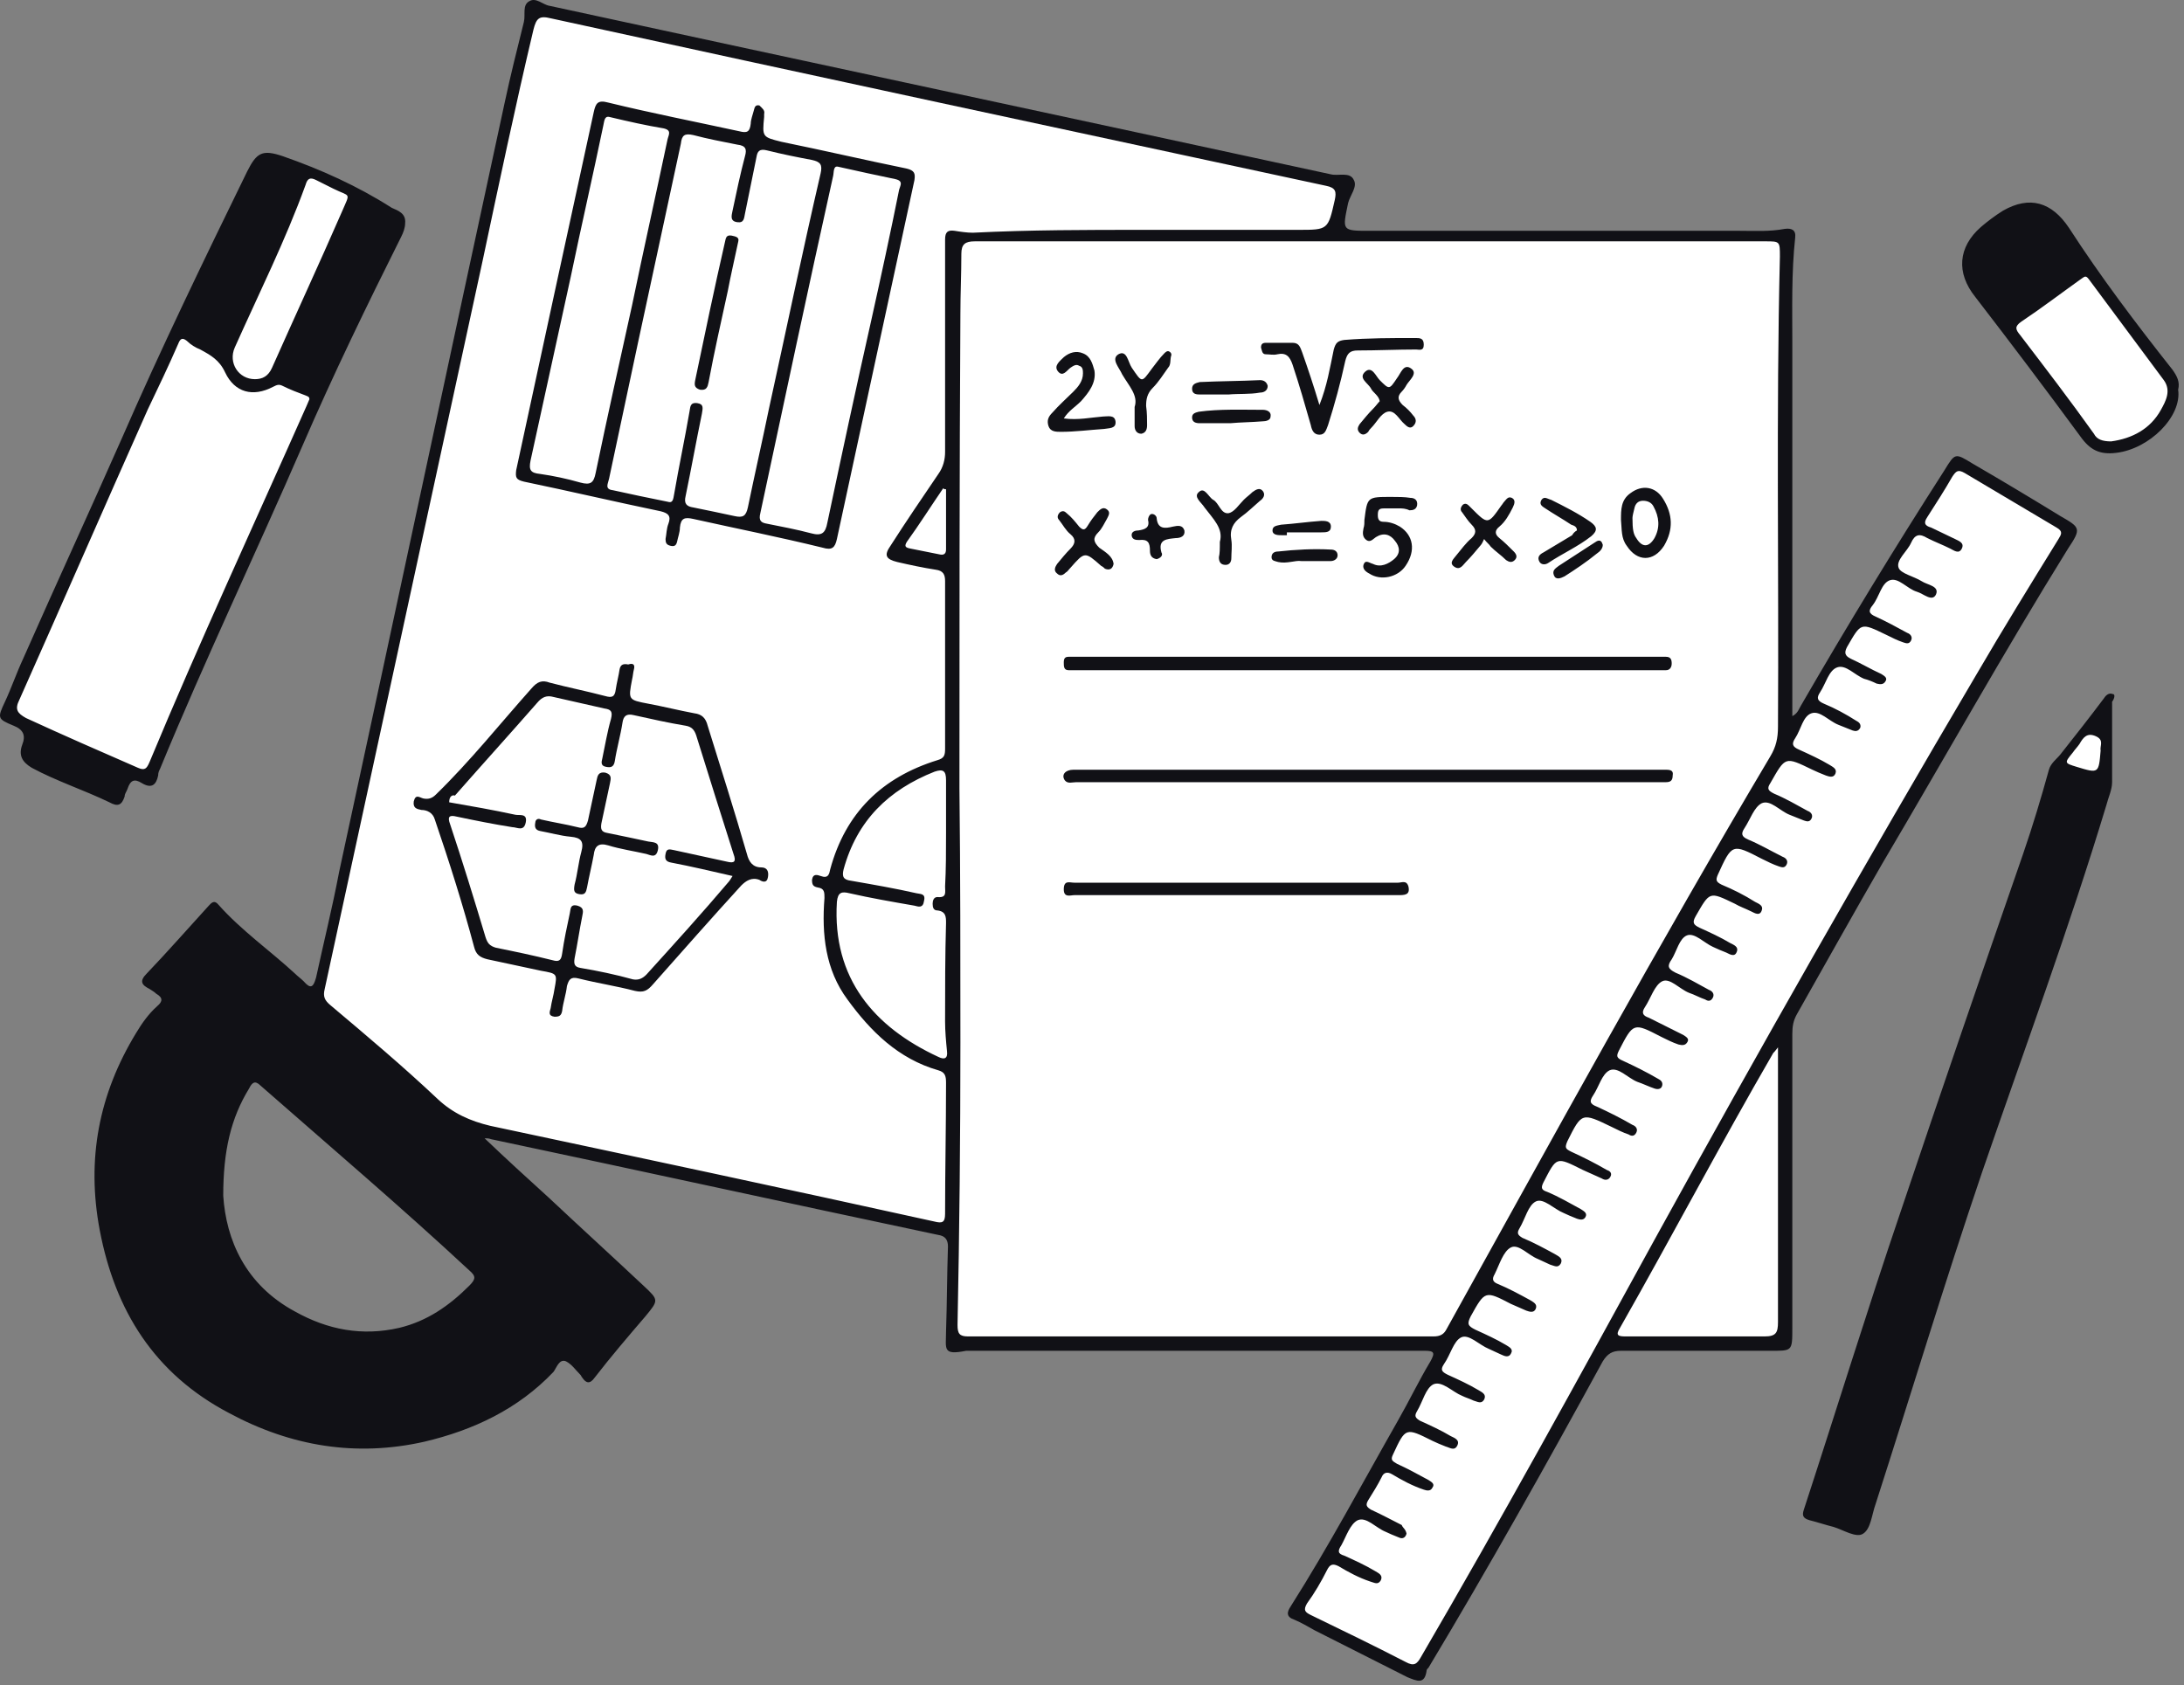 <svg height="284" viewBox="0 0 368 284" width="368" xmlns="http://www.w3.org/2000/svg"><rect x="0" y="0" width="368" height="284" fill="#808080" stroke="none"/><g fill="none" fill-rule="evenodd"><path d="m44.875 27.602 7.743 1.613 6.452 2.581 4.356 3.549-.807 8.066-7.259 18.228-4.517 11.614-25.003 55.976v1.774l-19.68-7.905-4.355-2.741.806-3.227 13.066-30.649 11.937-26.294z" fill="#fff" fill-rule="nonzero"/><path d="m90.042 1.47 64.04 13.873 67.59 14.518 4.84 1.29-2.419 8.711h76.462v2.742 44.361 36.134s2.097-1.452 2.258-1.775c.162-.322 26.295-43.231 26.295-43.231l4.032 1.452 15.003 9.679-.807 2.904-21.616 35.811-25.81 45.328.968 4.678v38.231 9.517l-8.549.968h-22.1l-31.133 54.846-5.485-1.613-15.324-8.066 2.743-5.162 22.261-40.489-9.517.161-69.525.162-4.194-.322v-3.227l.161-15.808-34.037-6.776-48.071-10.324-26.455-13.389 2.258-10.969 7.904-36.457 15.486-70.655 11.614-54.685zm263.421 119.853-4.517 4.517s-1.774 2.581-1.935 2.903c-.162.323.484 3.065.968 3.065.484.162 5.323.968 5.323.968l.968-2.097.484-1.29.322-6.452zm-3.386-77.912s5.968 7.582 6.129 7.743c.162.161 7.743 10.163 7.743 10.163l2.098 3.71-.323 2.42s-.806 1.936-.967 2.097c0 .161-2.259 3.065-2.259 3.065l-2.903 1.613-3.065.968-2.098-.484h-1.935l-1.452-1.452-13.711-19.519 2.903-5.323z" fill="#fff" fill-rule="nonzero"/><g fill="#111116"><path d="m81.653 191.818c3.71 3.548 7.259 6.775 10.808 10.001 5.323 5 10.646 9.84 15.97 14.84 2.581 2.42 2.581 2.42.322 5.162-2.903 3.387-5.807 6.776-8.549 10.324-.806 1.13-1.452.968-2.097 0-.161-.161-.161-.322-.323-.483-.807-.807-1.452-1.775-2.42-2.259-1.129-.484-1.613 1.129-2.097 1.775-5.969 6.291-13.55 9.84-21.777 11.775-11.453 2.581-22.422.807-32.908-4.839-12.582-6.614-19.196-17.26-21.777-30.811-2.258-11.937-.161-22.906 6.13-33.23.968-1.614 2.097-3.227 3.549-4.517.968-.806.968-1.451-.161-2.097-.323-.322-.645-.484-1.129-.806-1.291-.646-1.774-1.29-.484-2.581 3.549-3.711 6.936-7.582 10.324-11.292.484-.484.968-1.29 1.774-.322 3.871 4.355 8.711 7.743 12.905 11.614.484.484.968.806 1.452 1.29 1.129 1.29 1.613 1.129 2.097-.646 1.291-5.968 2.742-11.775 3.872-17.744 9.356-43.232 18.551-86.463 27.907-129.694.968-4.517 2.097-9.033 3.226-13.55.323-1.29-.323-2.904.968-3.549 1.129-.645 2.258.645 3.387.807 43.877 9.517 87.754 18.874 131.63 28.391 1.29.323 3.227-.484 3.871.968.646 1.129-.645 2.581-.968 3.872-.967 4.678-1.129 4.678 3.711 4.678h62.266c2.581 0 5.0.161 7.581-.323 1.13-.161 1.936.161 1.775 1.452-.645 5.969-.484 11.937-.484 17.906v60.815 1.935c.968-.484 1.13-1.29 1.452-1.775 7.743-13.389 15.808-26.616 24.197-39.682 1.775-2.904 1.775-2.904 4.678-1.129 5.001 2.904 9.84 5.807 14.841 8.872 3.387 1.936 3.549 2.097 1.29 5.485-10.808 17.421-20.809 35.328-31.295 53.072-4.84 8.388-9.517 16.776-14.357 25.326-.645 1.13-.806 2.097-.806 3.387v49.523c0 4.032 0 3.871-3.871 3.871-8.388 0-16.615 0-25.003 0-1.451 0-2.259.484-3.065 1.775-9.517 17.421-19.196 34.682-29.359 51.619-.162.162-.322.323-.322.484-.322 2.42-1.613 1.775-3.227 1.13-5.162-2.581-10.485-5.324-15.646-7.905-1.13-.646-2.259-1.29-3.388-1.775-1.451-.484-1.29-1.29-.645-2.259 6.452-10.162 12.098-20.809 18.067-31.294 1.936-3.388 3.549-6.776 5.484-10.001.807-1.452.646-1.775-.967-1.775-12.26 0-24.681 0-36.941 0-13.066 0-26.133 0-39.038 0-.484 0-.967 0-1.29 0-4.032.806-3.387-.322-3.387-3.227.162-4.839.162-9.517.322-14.357 0-1.129-.483-1.774-1.613-1.935-25.165-5.324-50.168-10.808-75.332-16.131-.484-.161-.645-.161-1.129-.161zm80.011-58.879s.162 0 0 0c.162 14.195.162 28.552.162 42.748 0 15.808-.162 31.778-.484 47.587 0 1.452.322 1.935 1.775 1.935h78.397c1.13 0 1.775-.322 2.259-1.29 17.906-32.262 35.65-64.686 54.524-96.464.968-1.614 1.29-3.065 1.29-5.001.162-26.455-.322-52.749.322-79.204 0-2.581 0-2.581-2.419-2.581-25.327 0-50.652 0-75.817 0-19.196 0-38.392 0-57.427 0-1.613 0-2.259.484-2.259 2.097 0 3.388-.161 6.775-.161 10.001-.162 26.939-.162 53.555-.162 80.172zm30.972-94.206h26.133c5 0 5 0 6.13-5.001.322-1.452.161-2.097-1.452-2.42-43.554-9.356-87.108-18.712-130.663-28.23-1.936-.484-2.42 0-2.904 1.936-3.065 12.905-5.807 25.971-8.55 38.876-8.872 40.973-17.744 81.786-26.616 122.759-.323 1.29 0 1.935.968 2.743 6.13 5.162 12.26 10.324 18.067 15.808 2.581 2.419 5.485 3.71 8.872 4.517 25.003 5.323 50.007 10.646 74.849 16.131 1.29.322 1.775.162 1.775-1.29 0-7.421.161-14.679.161-22.1 0-1.129-.161-1.775-1.29-2.097-6.775-1.935-11.453-6.614-15.324-11.937-3.711-5.001-4.355-10.97-3.871-17.1 0-.967 0-1.613-1.13-1.775-.806-.161-.968-.483-.968-1.29.162-1.129.968-.806 1.452-.645 1.29.484 1.452-.322 1.613-1.129 2.581-9.517 8.711-15.487 18.068-18.39 1.129-.322 1.29-.806 1.29-1.936 0-9.356 0-18.873 0-28.229 0-1.129-.323-1.774-1.614-1.936-2.097-.323-4.355-.807-6.452-1.291-1.935-.484-2.259-1.129-1.129-2.742 2.581-4.033 5.323-8.066 8.065-12.098.806-1.129 1.13-2.42 1.13-3.71 0-11.937 0-23.874 0-35.811 0-1.29.483-1.613 1.613-1.452.968.161 2.097.323 3.065.323 9.678-.484 19.196-.484 28.713-.484zm44.361 219.707c-.162.645-.646.967-1.29.645-.806-.322-1.614-.645-2.259-.968-1.613-.645-3.227-2.581-4.678-1.935-1.29.645-1.936 2.742-2.743 4.194-.645.968-.645 1.452.484 1.775 1.775.806 3.549 1.613 5.162 2.581.484.322 1.452.646.968 1.613-.484.806-1.13.323-1.775.162-1.936-.646-3.711-1.613-5.324-2.581-.968-.484-1.451-.322-1.935.645-.968 1.936-2.097 3.872-3.387 5.646-.646 1.13-.323 1.452.645 1.936 5.324 2.581 10.646 5.162 15.97 7.905 1.452.806 1.936.322 2.581-.807 13.551-23.229 26.455-46.78 39.36-70.332 17.583-31.94 35.65-63.718 54.201-95.174 4.516-7.743 9.194-15.324 13.873-22.906.484-.807.806-1.29-.323-1.936-5.162-3.065-10.324-6.13-15.486-9.195-1.129-.645-1.451-.323-2.097.645-1.29 2.258-2.743 4.517-4.194 6.775-.646.968-.484 1.452.645 1.774 1.29.645 2.743 1.29 4.033 1.936.645.323 1.613.645 1.129 1.613s-1.29.323-1.935 0c-1.29-.645-2.581-1.129-3.871-1.775-1.29-.807-2.097-.645-2.743.807-.645 1.452-2.581 2.904-2.097 4.194.322.968 2.581 1.452 3.871 2.258.968.645 3.065.807 2.419 2.259-.645 1.29-2.097-.162-3.226-.484-1.613-.484-3.065-2.42-4.517-1.936-1.451.484-1.775 2.742-2.903 4.194-.806.968-.645 1.452.484 1.936 1.775.806 3.549 1.775 5.324 2.743.483.161.967.645.645 1.29-.322.645-.806.484-1.29.322-.968-.322-1.935-.806-2.903-1.29-4.355-2.097-4.194-2.097-6.614 2.097-.484.968-.322 1.452.646 1.936 1.775.806 3.387 1.774 5.162 2.581.484.322 1.129.645.645 1.29-.322.483-.806.483-1.451.322-.646-.322-1.452-.646-2.098-.806-1.613-.646-3.065-2.42-4.516-1.936-1.452.484-1.936 2.743-2.903 4.195-.646.967-.484 1.451.645 1.935 1.936.806 3.71 1.775 5.484 2.903.323.162.807.484.646 1.13-.322.645-.806.645-1.29.484-.806-.323-1.613-.646-2.42-.968-1.613-.646-3.064-2.42-4.516-1.936s-1.775 2.743-2.743 4.195c-.645.967-.484 1.451.646 1.935 1.775.806 3.549 1.613 5.162 2.581.484.322 1.29.646.968 1.452-.323.806-1.13.484-1.614.322-.806-.322-1.613-.645-2.258-.968-4.679-2.259-4.517-2.258-7.098 2.259-.646.968-.322 1.29.645 1.775 1.936.806 3.872 1.935 5.646 2.903.484.162.968.646.646 1.29-.322.646-.806.484-1.29.322-.806-.322-1.613-.645-2.419-.967-1.614-.646-3.227-2.581-4.679-1.936-1.29.646-1.935 2.743-2.903 4.195-.645.967-.484 1.451.646 1.935 1.935.806 3.871 1.936 5.807 2.903.484.162.968.646.646 1.29-.323.646-.807.484-1.29.323-.968-.323-1.936-.807-2.904-1.29-5-2.581-5-2.581-7.421 2.742-.322.806-.322 1.13.646 1.614 1.936.806 3.871 1.774 5.646 2.903.645.322 1.452.645 1.129 1.451-.322.968-1.129.484-1.775.162-.967-.484-1.935-.806-2.742-1.29-4.355-2.097-4.195-2.097-6.614 2.097-.645 1.13-.322 1.452.646 1.936 1.774.806 3.548 1.613 5.162 2.581.645.322 1.451.645 1.129 1.451-.322.968-1.129.484-1.775.162-.806-.322-1.613-.645-2.259-.968-1.451-.645-3.065-2.419-4.355-1.935-1.29.484-1.774 2.742-2.581 4.032-.806 1.13-.645 1.614.646 2.259 1.935.806 3.871 1.936 5.646 2.903.484.162.968.646.645 1.29-.322.646-.806.646-1.29.323-.967-.323-1.775-.806-2.742-1.13-1.614-.645-3.227-2.581-4.517-1.935-1.29.645-1.935 2.903-2.903 4.355-.646.967-.322 1.451.645 1.775 1.936.967 3.871 1.935 5.808 2.903.484.322 1.129.645.645 1.29-.322.484-.806.484-1.451.322-.968-.322-1.936-.806-2.904-1.29-4.678-2.419-4.678-2.419-7.097 2.259-.484.968-.484 1.29.645 1.775 2.098.968 4.033 1.935 5.969 3.065.322.161.806.484.645 1.129-.162.646-.806.646-1.29.484-.968-.322-1.935-.806-2.903-1.129-1.613-.646-3.227-2.581-4.678-1.936-1.29.646-1.775 2.743-2.743 4.194-.646.968-.646 1.452.645 1.936 2.098.968 4.033 1.936 5.969 3.065.484.162.967.645.645 1.29-.322.645-.806.645-1.29.322-.968-.322-1.935-.806-2.903-1.29-5.001-2.419-5.001-2.419-7.421 2.42-.484 1.129-.322 1.29.646 1.774 2.097.968 4.032 1.936 5.968 3.065.484.162.967.484.645 1.13-.322.645-.968.645-1.451.322-1.13-.484-2.098-.968-3.227-1.452-4.516-2.258-4.355-2.258-6.614 2.098-.484.967-.322 1.29.646 1.613 1.935.806 3.871 1.935 5.646 2.903.484.322 1.129.646.806 1.29-.322.646-.968.484-1.452.322-.806-.322-1.613-.645-2.258-.967-1.614-.646-3.388-2.581-4.679-1.936-1.29.646-1.775 2.903-2.742 4.517-.484.806-.323 1.129.484 1.613 1.935.806 3.71 1.775 5.484 2.743.484.322 1.452.645.968 1.613-.484.806-1.13.322-1.775.161-.646-.322-1.452-.645-2.097-.967-1.614-.646-3.227-2.581-4.517-1.936-1.29.646-1.935 2.903-2.743 4.517-.483.806-.322 1.29.484 1.613 1.936.806 3.711 1.775 5.485 2.743.483.322 1.29.645.967 1.451-.322.806-1.129.484-1.613.323-.806-.323-1.775-.807-2.581-1.13-4.355-2.259-4.355-2.259-6.775 2.097-.646 1.29-.484 1.614.806 2.259 1.775.806 3.549 1.613 5.162 2.581.484.322 1.29.646.806 1.452-.322.645-.968.484-1.613.161-.646-.322-1.452-.645-2.097-.967-1.614-.646-3.388-2.581-4.679-1.936-1.29.646-1.774 2.903-2.903 4.517-.645.967-.322 1.29.646 1.775 1.775.806 3.548 1.613 5.162 2.581.484.322 1.451.645.967 1.613-.483.806-1.129.322-1.774.161-.646-.322-1.29-.483-1.936-.806-1.613-.645-3.387-2.581-4.84-1.935-1.29.645-1.775 2.903-2.742 4.516-.484.806-.323 1.13.483 1.614 1.775.806 3.549 1.613 5.163 2.581.645.322 1.613.645 1.129 1.613-.484.968-1.29.322-1.936.162-.806-.323-1.613-.646-2.258-.968-4.517-2.259-4.517-2.259-6.614 2.259-.484.967-.162 1.129.645 1.613 1.775.806 3.549 1.775 5.324 2.742.484.323 1.13.646.646 1.29-.323.646-.968.484-1.452.323-1.936-.646-3.71-1.613-5.324-2.581-.806-.484-1.451-.323-1.775.484-.645 1.29-1.451 2.581-2.258 3.871-.484.806-.323 1.129.484 1.613 1.774.806 3.548 1.775 5.162 2.581.161.484.645.645.806 1.452zm-199.382-56.944c.484 7.421 3.71 15.003 12.098 19.519 5.485 3.065 11.292 4.194 17.583 2.743 4.678-1.13 8.388-3.711 11.776-7.098 1.129-1.129 1.129-1.613 0-2.581-11.453-10.646-23.39-20.809-35.166-31.133-.968-.968-1.452-.484-1.936.484-3.065 5-4.355 10.486-4.355 18.067zm261.971-25.003c-.484.646-.646.806-.806.968-8.873 15.324-17.1 30.972-25.81 46.297-.807 1.29-.323 1.451.967 1.451h23.39c1.936 0 2.259-.645 2.259-2.419 0-14.679 0-29.359 0-44.2 0-.322 0-.968 0-2.097zm-140.18-35.973c0-3.065 0-6.129 0-9.033 0-1.613-.484-1.935-1.935-1.451-7.743 3.064-13.066 8.227-15.325 16.454-.322 1.29 0 1.774 1.29 1.935 3.711.646 7.421 1.29 10.97 2.097.645.162 1.613 0 1.29 1.29-.162 1.29-.968.968-1.614.806-3.71-.645-7.42-1.29-10.969-2.097-1.29-.322-1.936-.162-2.097 1.452-.806 12.905 6.291 21.132 17.099 26.132.968.484 1.613.323 1.452-.967-.162-1.614-.322-3.388-.322-5.001 0-5.484 0-11.13.161-16.615 0-.968 0-1.936-1.451-2.098-.646 0-.807-.483-.807-1.129 0-.484.162-1.129.807-1.129 1.613.161 1.29-.806 1.29-1.775.161-2.904.161-5.968.161-8.873zm0-58.072c-.161 0-.322 0-.484-.161-2.097 3.065-4.032 6.13-6.13 9.033-.483.807-.161.968.646 1.129 1.613.323 3.227.645 4.84.968.645.161 1.129 0 1.129-.807 0-3.226 0-6.614 0-10.163zm196.478 35.811v13.55c0 1.29-.645 2.581-.967 3.871-6.292 20.809-13.873 41.296-20.971 61.944-6.291 18.551-11.937 37.263-17.906 55.814-.645 1.775-.806 4.194-2.097 5-1.129.806-3.387-.645-5-1.129-1.29-.322-2.743-.806-4.033-1.129-1.129-.323-1.29-.807-.968-1.775 5.485-16.777 10.647-33.553 16.293-50.168 6.775-20.165 13.711-40.328 20.648-60.331 1.613-4.678 3.065-9.517 4.355-14.195.322-1.129 1.29-1.775 1.935-2.581 2.42-3.065 4.84-6.13 7.26-9.356.322-.484.806-1.13 1.613-.806.322 0 .322.645-.162 1.29zm-1.935 8.226c-.162-.806.645-1.774-.806-2.419-1.452-.645-2.097.162-2.743 1.29-.322.484-.806.968-1.129 1.452-1.452 1.775-1.452 1.775.645 2.419 3.711 1.13 3.711 1.129 4.033-2.743zm-285.684-88.882c0 .807-.323 1.613-.645 2.258-5.807 11.615-11.453 23.229-16.615 35.166-7.904 18.228-16.454 36.134-24.035 54.523-.161.322-.323.646-.323 1.129-.323 1.614-1.129 2.259-2.742 1.29-1.29-.806-1.936-.483-2.42.968-.161.484-.484.806-.484 1.29-.484 1.452-1.129 1.775-2.581.968-4.355-2.097-8.872-3.549-13.066-5.808-1.613-.967-2.258-2.097-1.613-3.871.645-1.613.161-2.581-1.452-3.226-2.742-1.13-2.742-1.29-1.452-4.033 1.129-2.419 1.936-4.84 3.065-7.259 5.485-12.421 11.131-24.681 16.615-37.102 6.614-15.163 13.873-30.165 21.132-45.006 1.613-3.226 2.581-3.71 5.969-2.581 6.452 2.258 12.582 5.001 18.39 8.711 1.129.484 2.42.968 2.258 2.581zm-16.131 29.681c0-.484-.323-.484-.645-.645-1.29-.484-2.581-.968-3.872-1.613-.645-.323-.968-.161-1.613.161-3.388 1.774-6.452.968-8.066-2.42-.968-2.097-2.42-2.904-4.194-3.871-.807-.323-1.613-.807-2.258-1.452-.807-.645-1.129-.323-1.452.484-1.613 3.71-3.388 7.42-5.162 11.131-7.259 16.293-14.357 32.585-21.616 48.878-.807 1.613-.323 2.259 1.129 3.065 6.291 2.903 12.582 5.646 18.874 8.388 1.129.484 1.452.162 1.936-.967 8.388-20.165 17.583-40.006 26.455-60.008.161-.323.323-.807.484-1.129zm-9.195-3.387c1.29 0 2.258-.484 2.904-1.936 3.872-8.711 7.904-17.422 11.776-26.294 1.452-3.388 1.452-2.42-1.452-3.872-.968-.484-1.936-.968-2.904-1.452-.968-.484-1.452-.323-1.774.807-3.388 9.356-7.904 18.39-11.937 27.423-1.129 2.581.645 5.323 3.388 5.323zm324.076 1.774c.646 4.517-4.84 10.001-10.486 10.647-2.742.323-4.355-.484-5.968-2.742-5.807-7.904-11.776-15.809-17.744-23.552-3.226-4.033-2.903-8.388.968-11.776 1.129-.968 2.419-1.936 3.71-2.742 4.517-2.581 8.227-1.452 11.131 2.904 5.323 8.227 11.291 16.131 17.421 23.874.806 1.129 1.29 2.097.968 3.387zm-11.292 8.711c3.549-.484 6.614-2.097 8.389-5.323.806-1.452 1.775-3.226.484-5.001-4.195-5.646-8.389-11.292-12.582-16.938-.484-.645-.646-.645-1.29-.161-3.387 2.42-6.776 5.001-10.163 7.259-1.129.807-.968 1.29-.161 2.258 4.194 5.485 8.388 10.969 12.421 16.615.484.968 1.452 1.29 2.903 1.29z"/><path d="m230.544 112.937c-16.292 0-32.424 0-48.716 0-.645 0-1.129 0-1.775 0-.806 0-.806-.646-.806-1.29 0-.646.162-.968.806-.968h1.13 98.4 1.129c.806 0 .968.484.968 1.129 0 .646-.322 1.13-.968 1.13-1.613 0-3.387 0-5 0-15.002 0-30.004 0-45.168 0zm.002 16.775h48.555 1.613c.806 0 1.29.161 1.13.967 0 .806-.323 1.13-1.13 1.13-.322 0-.645 0-.968 0-32.746 0-65.654 0-98.4 0-.645 0-1.452.322-1.935-.323-.646-.967.161-1.774 1.451-1.774h21.132zm-22.424 21.133c-9.033 0-18.067 0-27.1 0-.646 0-1.775.483-1.775-.968 0-1.614.968-1.13 1.775-1.13h54.524c.645 0 1.451-.483 1.775.646.322 1.452-.646 1.452-1.775 1.452-7.743 0-15.647 0-23.39 0-1.29 0-2.581 0-4.033 0zm14.196-82.591c1.29-3.226 1.775-6.291 2.42-9.356.322-1.129.645-1.452 1.775-1.613 4.032-.323 7.904-.323 11.937-.323.806 0 1.452 0 1.452 1.129 0 1.129-.807.807-1.29.807-3.227 0-6.614.161-9.841.161-1.29 0-1.775.484-2.097 1.774-.806 3.71-1.775 7.259-2.903 10.808-.322.807-.484 1.613-1.452 1.613s-1.29-.807-1.451-1.613c-.968-3.388-1.936-6.775-3.065-10.163-.484-1.452-1.13-2.097-2.581-1.774-.646.161-1.29 0-1.936 0-.645 0-.645-.645-.806-1.129 0-.484.162-.807.806-.807h4.517c1.129 0 1.29.807 1.613 1.613.968 2.742 1.935 5.646 2.903 8.872zm13.552 17.421c-1.29 0-1.936 0-2.743 0s-.968.323-.968 1.129c0 .645.162 1.129.968 1.129.968 0 1.936.323 2.743.807 2.258 1.452 2.742 4.033.967 6.614-1.29 1.936-4.194 2.581-6.129 1.29-.646-.323-1.13-.806-.968-1.452.322-.968.968-.323 1.613-.161 1.29.645 2.581 0 3.549-.807 1.129-.968.968-2.097.162-3.065-.807-1.129-1.936-1.452-3.227-.645-.484.323-.968.968-1.613.484-.646-.484-.646-1.129-.484-1.936.161-.484.161-.968.161-1.452.484-3.872.484-3.872 4.517-3.872 1.129 0 2.259 0 3.227.161.645 0 1.29.323 1.129 1.29-.162.645-.646.807-1.29.807-.646-.323-1.29-.323-1.613-.323zm-56.62-15.163c2.42.323 4.517-.161 6.614-.323.806 0 1.935-.323 2.097.807.162 1.29-1.129 1.129-1.936 1.29-2.419.161-4.839.484-7.259.484-.806 0-1.775 0-2.097-.968-.322-.968 0-1.613.646-2.258 1.129-1.29 2.419-2.42 3.548-3.549.807-.807 1.614-1.774 1.614-3.065 0-.484 0-1.129-.646-1.291-.484-.323-.968 0-1.452.323-.645.484-1.29 1.613-2.097.645-.806-.968.323-1.774.968-2.42.968-.807 2.097-1.129 3.227-.645 1.29.484 1.613 1.774 1.935 2.904.322 2.097-.968 3.71-2.259 5.162-.967.968-2.097 1.613-2.903 2.904zm93.882 17.099c0-1.774 0-3.387 1.614-4.517 1.935-1.452 4.194-1.129 5.484.968 1.613 2.581 1.775 5.162.162 7.904-1.775 2.742-4.517 2.742-6.292 0-.968-1.29-.806-2.742-.968-4.355zm1.936-.323c0 1.936.162 2.742.645 3.387.968 1.613 2.098 1.613 3.065 0 .968-1.774.806-3.549-.161-5.323-.323-.645-.968-.968-1.775-.968s-1.29.484-1.452 1.29c-.161.645-.322 1.29-.322 1.613zm-25.003 3.55c-.162.323-.322.807-.646 1.129-.806.968-1.613 1.936-2.419 2.742-.484.484-.968 1.452-1.935.807-.968-.645-.162-1.29.322-1.936.806-.968 1.613-2.097 2.581-2.904.806-.807.806-1.452 0-2.258-.646-.645-1.13-1.452-1.613-2.097-.323-.323-.323-.807.161-1.291.484-.323.806 0 1.13.323.161.161.161.161.322.323 2.742 2.742 2.742 2.742 5-.484.162-.161.323-.484.484-.645.322-.323.646-.968 1.29-.645.646.323.484.968.162 1.613-.646 1.29-1.29 2.42-2.259 3.226-.806.645-.806 1.29 0 1.936s1.613 1.452 2.419 2.258c.484.484.646.968.162 1.452-.484.484-.968.323-1.452 0-.806-.807-1.775-1.452-2.581-2.258-.322-.484-.645-.645-1.129-1.29z"/><path d="m232.48 67.608c-.161-.968-1.129-1.452-1.451-2.097-.484-.968-2.259-1.774-.968-2.904 1.129-.968 1.775.807 2.419 1.452 1.614 1.613 1.614 1.613 2.904-.323.645-.807 1.129-2.581 2.419-1.613 1.13.807-.322 1.936-.806 2.742-.162.323-.484.807-.806 1.129-.806.807-.646 1.452.161 2.258.646.484 1.29 1.129 1.775 1.774.484.484.646 1.129 0 1.775-.484.484-.967.161-1.451-.323-.968-.807-1.614-2.42-2.904-2.097-1.129.323-1.774 1.774-2.742 2.742-.162.161-.322.323-.484.645-.484.484-.968.645-1.452.161s-.322-.968 0-1.452c.806-.968 1.452-1.774 2.259-2.581.484-.484.806-.968 1.129-1.29zm-44.844 27.424c-.162.807-.646 1.129-1.452.807-.161-.161-.322-.323-.645-.484-2.743-2.42-2.743-2.42-5.162.323-.323.323-.484.645-.806.807-.484.484-.968.645-1.452.161-.646-.484-.322-1.129 0-1.613.806-.968 1.452-1.774 2.259-2.581.806-.807.967-1.613 0-2.42-.806-.645-1.29-1.613-1.936-2.42-.322-.323-.322-.807.162-1.29.484-.323.806-.161 1.129.161.806.645 1.452 1.452 2.097 2.258.646.645.968.645 1.452-.161.484-.807.968-1.452 1.613-2.258.484-.484.968-.968 1.614-.484.645.484.322.968 0 1.613-.484.807-.807 1.613-1.452 2.258-.968.968-.806 1.613.161 2.581 1.13.807 2.259 1.452 2.42 2.742zm3.548-26.455c.646-1.936-.967-3.549-2.097-5.485-.484-1.129-1.935-2.581-.645-3.387 1.451-.807 1.613 1.29 2.259 2.258 1.774 2.581 1.613 2.581 3.387.161.645-.807 1.29-1.775 2.097-2.581.162-.161.484-.484.806-.323.322.161.484.484.322.807-.161.645 0 1.452-.484 1.936-.806 1.129-1.613 2.42-2.581 3.388-.967.968-1.129 1.936-1.129 3.065.162 1.129.162 2.258.162 3.226 0 .645-.162 1.291-.968 1.452-.806 0-1.13-.645-1.13-1.29 0-.807 0-1.774 0-3.226zm14.358 22.744c.645-2.258-1.13-3.871-2.581-5.807-.484-.807-1.936-1.774-.968-2.581.968-.968 1.613.807 2.419 1.29.968.484 1.29 2.42 2.581 2.258.968-.161 1.775-1.452 2.581-2.258.484-.484.968-.807 1.452-1.29.645-.484 1.29-.807 1.775-.161.484.645 0 1.29-.484 1.613-1.129.968-2.097 1.936-3.227 2.742-1.29.968-1.935 2.097-1.613 3.871.162.968 0 2.097 0 3.065 0 .645-.322 1.129-.968 1.129-.806 0-1.129-.484-1.129-1.29.162-.645.162-1.452.162-2.581zm60.169-1.936c0-.645-.484-.807-.968-.968-1.452-.968-2.903-1.774-4.355-2.742-.484-.323-1.129-.645-.646-1.452.484-.645.968-.161 1.614 0 2.258 1.129 4.516 2.258 6.613 3.71 1.13.807 1.29 1.452.162 2.42-2.259 1.774-4.84 2.904-7.259 4.517-.484.323-1.13.323-1.452-.161-.484-.807 0-1.29.646-1.613 1.613-.968 3.226-1.936 4.839-2.904.162-.323.484-.645.807-.807zm-70.817 4.84c-.968-.161-1.13-.807-1.13-1.452 0-1.29-.322-1.936-1.774-1.774-.484 0-1.13 0-1.29-.645-.162-.807.645-.968 1.129-.968 1.129-.161 1.935-.484 1.613-1.774 0-.323.162-.807.484-.968.484-.161.968.323.968.645.161 1.936 1.451 1.774 2.743 1.452.806-.161 1.613-.323 1.935.645.162.968-.645 1.29-1.452 1.29-1.451.161-3.065.161-2.419 2.42.322.484-.162.968-.806 1.129zm12.422-22.907c-1.775 0-3.549 0-5.162 0-.646 0-1.29-.161-1.29-.968 0-.645.484-.807 1.129-.968 3.549-.484 7.26-.323 10.808-.323.646 0 1.452.323 1.29 1.129 0 .645-.806.807-1.29.807-1.935.161-3.71.161-5.484.322zm-.322-4.839c-1.613 0-3.065 0-4.678 0-.646 0-1.452 0-1.452-.968 0-.807.645-.968 1.29-1.129 3.387-.161 6.775-.161 10.162-.323.646 0 1.13.323 1.291.968 0 .807-.646 1.129-1.291 1.129-1.774.323-3.548.161-5.323.323zm12.259 28.069c-.967-.161-2.419.484-3.871.161-.483-.161-1.129-.161-1.129-.807 0-.807.646-.968 1.129-.968 2.904-.323 5.969-.484 8.873-.323.645 0 1.129.323 1.129.968s-.645.968-1.129.968c-1.613 0-3.065 0-5.001 0zm-2.418-4.355c-.323 0-.484 0-.807 0-.645 0-1.613 0-1.613-.807 0-.807.806-.807 1.452-.968 2.259-.161 4.516-.484 6.775-.645.646 0 1.613 0 1.613.968 0 .968-.806.968-1.613.968-1.935 0-3.871 0-5.807 0zm53.232 1.613c0 .645-.484 1.129-.968 1.452-1.775 1.452-3.711 2.742-5.484 3.871-.646.323-1.452.645-1.775-.161-.323-.807.161-1.129.806-1.613 1.935-1.29 4.032-2.581 5.968-3.872.484-.323 1.129-.807 1.452.323zm-141.309-72.592v.484c-.322 3.388-.322 3.388 2.903 4.194 7.098 1.452 14.035 3.065 21.133 4.517 1.29.323 1.451.807 1.29 1.936-4.355 20.164-8.711 40.328-13.066 60.492-.322 1.452-.806 1.936-2.42 1.452-7.259-1.774-14.518-3.226-21.776-4.839-1.452-.323-2.097-.161-2.259 1.452 0 .807-.322 1.613-.484 2.42-.162.645-.484.807-1.129.645-.646-.161-.806-.484-.806-1.129.161-.807.161-1.775.483-2.581.484-1.29 0-1.774-1.29-2.097-7.743-1.613-15.324-3.388-23.067-5.001-1.29-.323-1.452-.645-1.29-1.936 4.355-20.164 8.711-40.328 13.067-60.331.322-1.452.645-2.097 2.419-1.613 7.259 1.774 14.679 3.226 22.1 4.839 1.29.323 1.775.161 1.935-1.29 0-.645.323-1.452.484-2.097.162-.484.162-1.129.968-.968.484.484.968.807.806 1.452zm-16.292 65.331c.968.323.968-.484 1.129-1.29.806-4.678 1.775-9.195 2.581-13.873.162-.645 0-1.613 1.29-1.452 1.13.161.968.807.806 1.774-.967 4.678-1.774 9.195-2.742 13.873-.322 1.29.161 1.774 1.29 1.936 2.419.484 4.678.968 6.936 1.452 1.451.323 1.935 0 2.259-1.452 1.129-5.485 2.419-11.131 3.548-16.615 2.904-13.228 5.646-26.455 8.711-39.683.322-1.452 0-1.936-1.451-2.258-2.582-.484-5.001-.968-7.582-1.613-1.29-.323-1.613.161-1.775 1.129-.645 3.226-1.29 6.291-1.935 9.517-.162.807-.162 1.613-1.29 1.452-1.29-.161-.968-1.129-.807-1.936.646-3.065 1.291-6.13 2.098-9.195.322-1.129.161-1.774-1.29-1.936-2.42-.484-5.001-.968-7.421-1.613-1.452-.323-1.936 0-2.097 1.452-2.42 11.292-4.84 22.422-7.26 33.714-1.613 7.582-3.226 15.163-4.839 22.745-.162.807-.807 1.774.645 1.936 2.903.645 5.968 1.291 9.195 1.936zm28.713-56.459c-.806-.161-.645.968-.806 1.613-4.194 18.874-8.227 37.908-12.259 56.782-.323 1.29.161 1.613 1.129 1.774 2.419.484 5.0.968 7.421 1.613 1.775.484 2.419 0 2.743-1.774 2.419-11.453 4.839-22.745 7.42-34.198 1.614-7.259 3.227-14.679 4.679-21.938.161-.645.806-1.452-.646-1.774-3.065-.645-6.13-1.29-9.679-2.097zm-38.553-8.388c-.807-.161-.807.807-.968 1.452-1.775 8.55-3.71 16.938-5.485 25.487-2.258 10.324-4.517 20.648-6.775 30.972-.323 1.613 0 2.097 1.613 2.258 2.258.323 4.517.806 6.775 1.452 1.775.484 2.259 0 2.581-1.613 1.935-9.356 4.033-18.712 6.13-28.23 1.935-9.356 4.032-18.712 5.968-27.907.161-.807.806-1.613-.646-1.936-2.903-.484-5.807-1.129-9.194-1.936zm4.193 93.079c-.162.645-.162 1.129-.322 1.775-.646 3.387-.646 3.387 2.742 4.033 2.581.483 5.163 1.129 7.744 1.613 1.29.162 1.935.806 2.258 2.097 2.259 7.259 4.517 14.357 6.614 21.616.322 1.29.968 2.259 2.419 2.259.968 0 1.29.645 1.13 1.613-.162 1.129-.968.806-1.452.484-1.29-.484-2.259.162-3.065.968-5 5.484-9.84 10.969-14.84 16.615-.968 1.13-1.614 1.452-3.065 1.13-3.065-.806-6.292-1.29-9.518-2.098-1.29-.322-1.613.162-1.936 1.291-.161 1.451-.645 2.742-.807 4.194-.161.806-.484.968-1.29.968-1.129-.162-.807-.807-.645-1.452.161-1.129.484-2.097.645-3.227.484-2.581.484-2.581-2.258-3.065-3.065-.645-5.969-1.29-9.033-1.935-1.29-.322-1.936-.806-2.258-2.097-1.936-7.259-4.194-14.357-6.614-21.455-.323-1.129-1.29-1.613-2.258-1.613-.807-.161-1.452-.322-1.29-1.452.323-1.29.968-.645 1.613-.483.807.161 1.452 0 2.097-.646 5.807-5.646 10.808-11.937 16.131-17.905.968-1.13 1.774-1.452 3.065-.968 3.065.806 6.291 1.451 9.356 2.259 1.13.322 1.614.161 1.775-1.13.162-1.129.484-2.259.646-3.387.161-.806.645-.968 1.451-.806.968-.322 1.13.161.968.806zm-31.133 22.422c3.71.646 7.42 1.29 11.131 2.097.645.162 2.097-.322 1.774 1.29-.323 1.614-1.452.806-2.258.806-3.065-.483-6.291-1.129-9.356-1.774-1.291-.323-1.613 0-1.129 1.29 2.097 6.291 4.033 12.581 5.969 19.035.323.967.645 1.451 1.774 1.774 3.226.646 6.291 1.29 9.517 2.098 1.129.322 1.452 0 1.613-1.13.323-2.259.807-4.516 1.29-6.775.161-.646 0-1.613 1.291-1.29 1.129.322.968.968.807 1.775-.484 2.419-.807 4.678-1.29 7.097-.161.968 0 1.452.968 1.614 2.903.483 5.968 1.129 8.872 1.935.968.162 1.614-.161 2.259-.806 4.678-5.162 9.357-10.324 13.873-15.647.162-.161.322-.484.646-.968-3.549-.806-6.936-1.613-10.324-2.258-.968-.162-1.13-.646-.968-1.452.161-.968.645-.806 1.451-.645 2.904.645 5.969 1.29 8.873 1.935 1.29.322 1.613 0 1.129-1.29-2.097-6.614-4.194-13.227-6.291-20.003-.322-.967-.806-1.451-1.775-1.613-2.903-.484-5.808-1.129-8.711-1.775-1.29-.322-1.775.162-1.935 1.29-.323 2.097-.968 4.355-1.291 6.452-.161.968-.645 1.13-1.451.968-.968-.162-.806-.806-.646-1.452.484-2.259.806-4.355 1.452-6.613.322-1.29 0-1.614-1.129-1.775-2.904-.646-5.646-1.29-8.55-1.936-1.129-.322-1.936 0-2.742.968-4.517 5.162-9.195 10.324-13.873 15.647-.484-.162-.968.161-.968 1.129z"/><path d="m124.402 40.669c-.645 3.065-1.29 5.807-1.774 8.388-1.13 5.162-2.259 10.163-3.227 15.325-.162.807-.322 1.452-1.452 1.29-.967-.323-.967-.807-.806-1.613 1.613-7.743 3.227-15.486 5.001-23.229.161-.645.161-1.291 1.129-1.129.806.161 1.29.323 1.129.968zm-33.231 97.431c2.097.484 4.194.806 6.13 1.29 1.129.323 1.452 0 1.774-1.129.484-2.259.968-4.517 1.452-6.775.161-.807.322-1.452 1.451-1.29 1.13.322.968.967.806 1.774-.483 2.259-.967 4.517-1.451 6.776-.162.968 0 1.451.968 1.613 2.419.484 4.678.968 6.935 1.452.807.161 1.936 0 1.614 1.451-.323 1.452-1.29.806-1.936.646-2.097-.484-4.355-.806-6.452-1.452-1.613-.484-2.259.162-2.419 1.613-.323 1.775-.806 3.711-1.129 5.485-.161.806-.323 1.29-1.291 1.129-.968-.161-.968-.645-.807-1.613.484-1.775.645-3.71 1.129-5.484.484-1.775 0-2.42-1.774-2.581-1.774-.162-3.388-.646-5.162-.968-.807-.162-.968-.646-.807-1.452 0-.322.323-.806.968-.484z"/></g></g></svg>